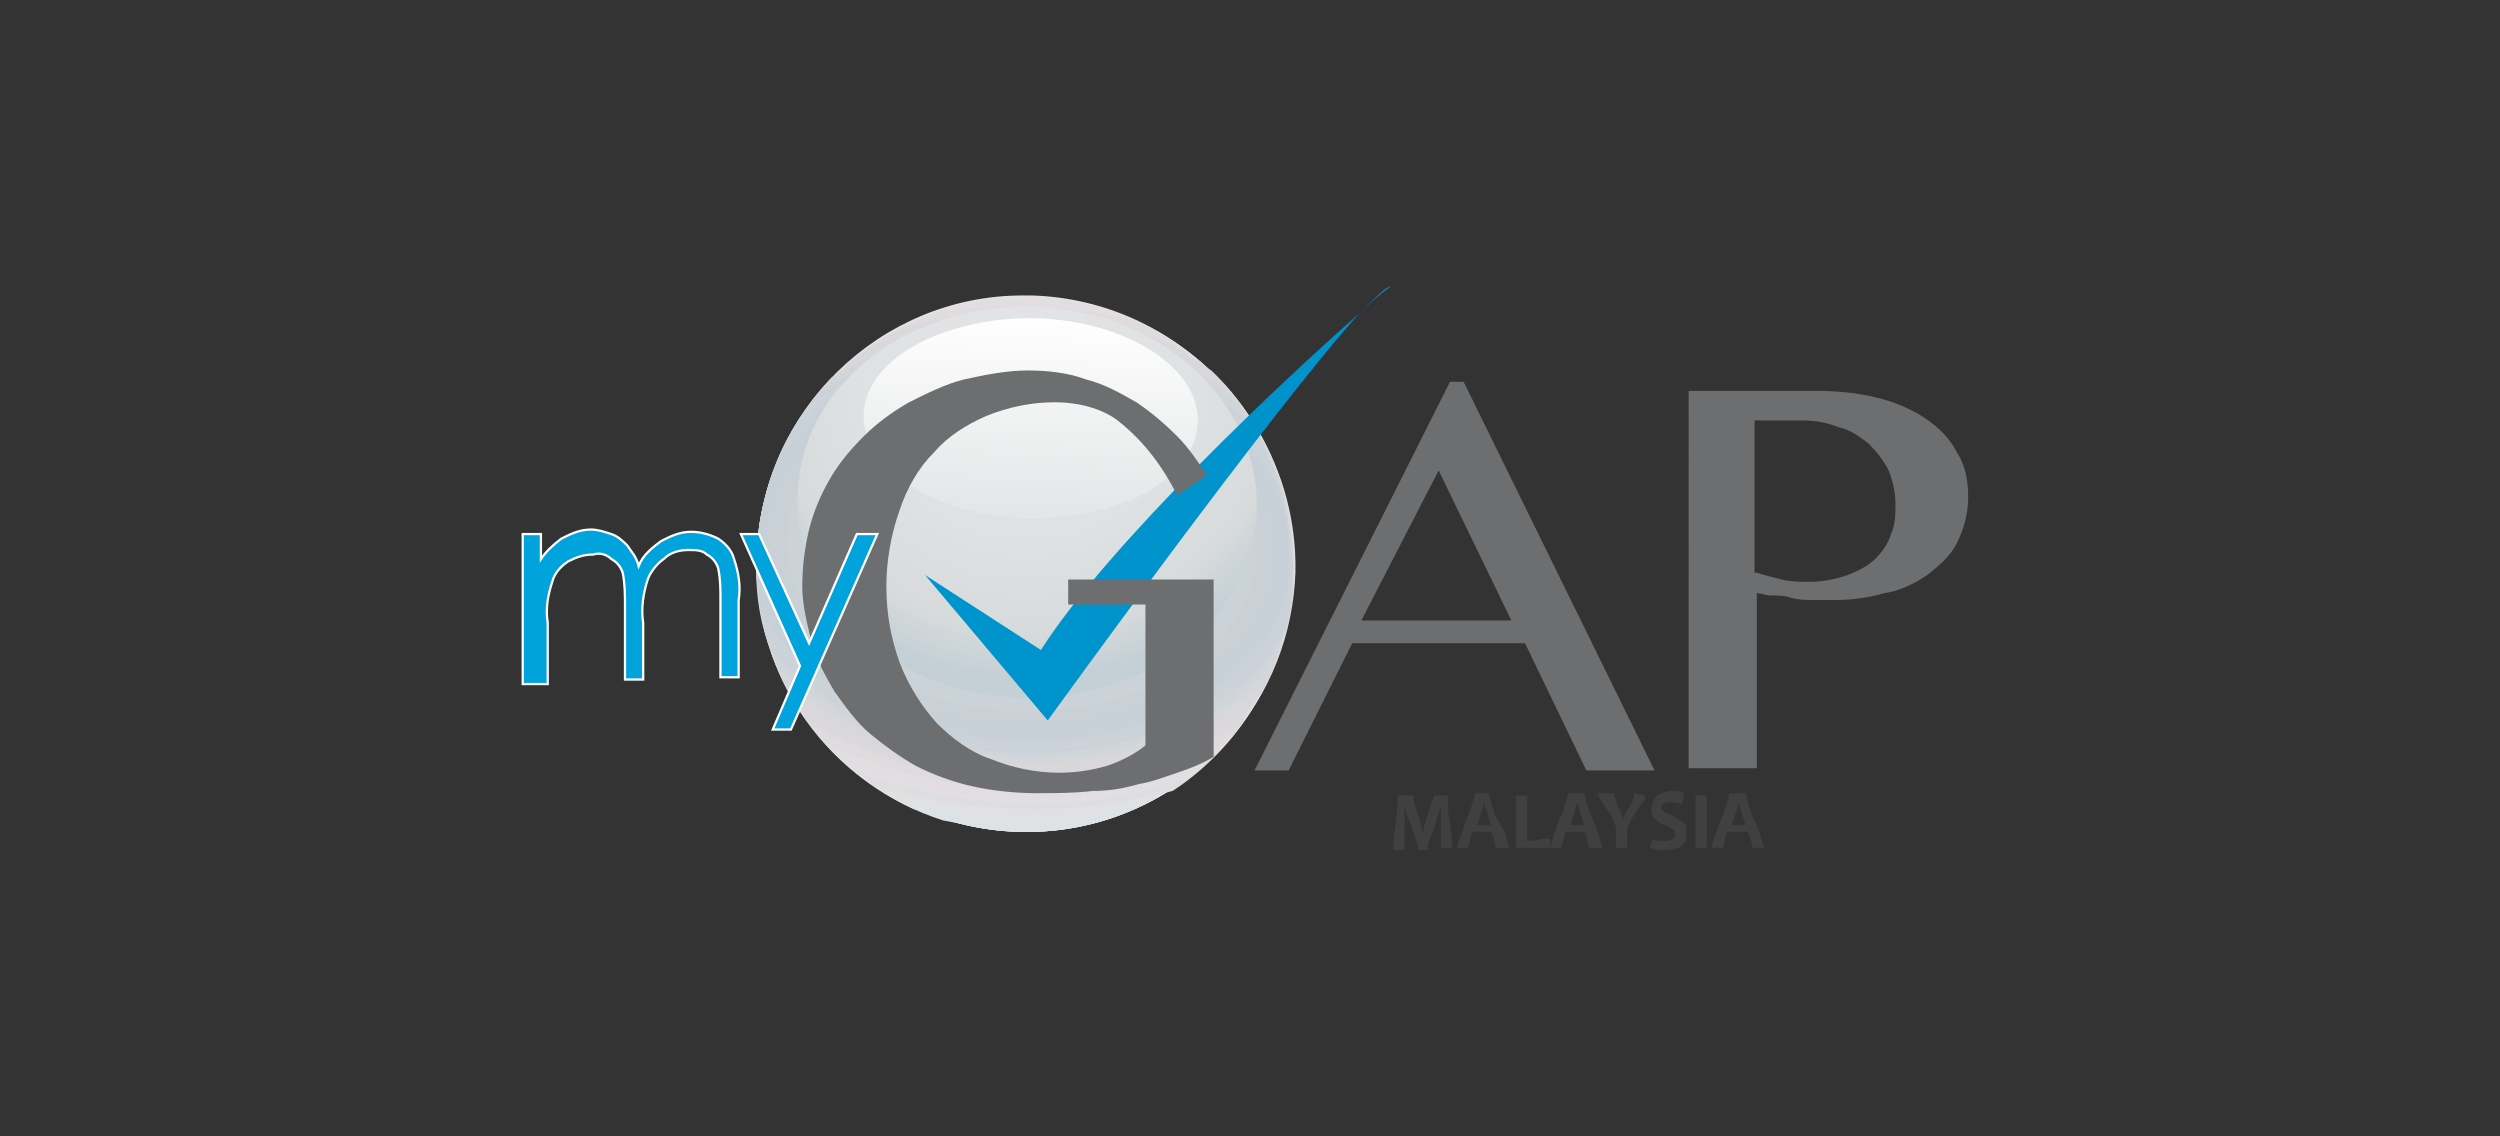 <?xml version="1.0" encoding="utf-8"?>
<!-- Generator: Adobe Illustrator 25.0.0, SVG Export Plug-In . SVG Version: 6.00 Build 0)  -->
<svg version="1.1" id="Layer_1" xmlns="http://www.w3.org/2000/svg" xmlns:xlink="http://www.w3.org/1999/xlink" x="0px" y="0px"
	 viewBox="0 0 110 50" style="enable-background:new 0 0 110 50;" xml:space="preserve">
<rect x="0" y="0" width="110" height="50" fill="#333333" stroke="none"/>
<style type="text/css">
	.st0{fill-rule:evenodd;clip-rule:evenodd;fill:url(#SVGID_1_);}
	.st1{fill-rule:evenodd;clip-rule:evenodd;fill:#E2E3E5;}
	.st2{fill-rule:evenodd;clip-rule:evenodd;fill:#DFE2E4;}
	.st3{fill-rule:evenodd;clip-rule:evenodd;fill:#E2E1E2;}
	.st4{fill-rule:evenodd;clip-rule:evenodd;fill:#DEDEE1;}
	.st5{fill-rule:evenodd;clip-rule:evenodd;fill:#E1DFE1;}
	.st6{fill-rule:evenodd;clip-rule:evenodd;fill:#E1DDE0;}
	.st7{fill-rule:evenodd;clip-rule:evenodd;fill:#DEDADF;}
	.st8{fill-rule:evenodd;clip-rule:evenodd;fill:#DFDCDE;}
	.st9{fill-rule:evenodd;clip-rule:evenodd;fill:#DEDADD;}
	.st10{fill-rule:evenodd;clip-rule:evenodd;fill:#DCD9DD;}
	.st11{fill-rule:evenodd;clip-rule:evenodd;fill:#DAD8DD;}
	.st12{fill-rule:evenodd;clip-rule:evenodd;fill:#DAD8DA;}
	.st13{fill-rule:evenodd;clip-rule:evenodd;fill:#D8D7DC;}
	.st14{fill-rule:evenodd;clip-rule:evenodd;fill:#D8D7DA;}
	.st15{fill-rule:evenodd;clip-rule:evenodd;fill:#D5D6DA;}
	.st16{fill-rule:evenodd;clip-rule:evenodd;fill:#D3D6DA;}
	.st17{fill-rule:evenodd;clip-rule:evenodd;fill:#D0D5DA;}
	.st18{fill-rule:evenodd;clip-rule:evenodd;fill:#CDD2D9;}
	.st19{fill-rule:evenodd;clip-rule:evenodd;fill:#CDD4D8;}
	.st20{fill-rule:evenodd;clip-rule:evenodd;fill:#CBD2D9;}
	.st21{fill-rule:evenodd;clip-rule:evenodd;fill:#CBD2D8;}
	.st22{fill-rule:evenodd;clip-rule:evenodd;fill:#C8D1D9;}
	.st23{fill-rule:evenodd;clip-rule:evenodd;fill:#C9D1D7;}
	.st24{fill-rule:evenodd;clip-rule:evenodd;fill:#C7D0D7;}
	.st25{fill-rule:evenodd;clip-rule:evenodd;fill:#D0D5D9;}
	.st26{fill-rule:evenodd;clip-rule:evenodd;fill:#D3D6D9;}
	.st27{fill-rule:evenodd;clip-rule:evenodd;fill:#D8D7D9;}
	.st28{fill-rule:evenodd;clip-rule:evenodd;fill:#DADADA;}
	.st29{fill-rule:evenodd;clip-rule:evenodd;fill:#DDDBDC;}
	.st30{fill-rule:evenodd;clip-rule:evenodd;fill:url(#SVGID_2_);}
	.st31{fill-rule:evenodd;clip-rule:evenodd;fill:url(#SVGID_3_);}
	.st32{fill-rule:evenodd;clip-rule:evenodd;fill:url(#SVGID_4_);}
	.st33{fill-rule:evenodd;clip-rule:evenodd;fill:#6D6E70;}
	.st34{fill-rule:evenodd;clip-rule:evenodd;fill:#00A3DC;}
	.st35{fill:none;stroke:#FFFFFF;stroke-width:0.1;stroke-miterlimit:10;}
	.st36{fill-rule:evenodd;clip-rule:evenodd;fill:#404041;}
</style>
<g id="Layer_2_1_">
	<g id="Layer_1-2">
		
			<radialGradient id="SVGID_1_" cx="45.116" cy="26.194" r="11.63" gradientTransform="matrix(1 0 0 -1 0 51.07)" gradientUnits="userSpaceOnUse">
			<stop  offset="0" style="stop-color:#E2E3E5"/>
			<stop  offset="0.63" style="stop-color:#DDE1E1"/>
			<stop  offset="0.96" style="stop-color:#DADCDF"/>
			<stop  offset="1" style="stop-color:#DADCDF"/>
		</radialGradient>
		<path class="st0" d="M33.4,24.5c-0.2,6.5,4.9,11.9,11.4,12.1l0,0c6.5,0.2,11.9-4.9,12.1-11.3l0,0c0.2-6.5-4.9-11.9-11.4-12.1h-0.4
			C38.8,13.1,33.6,18.2,33.4,24.5z"/>
		<path class="st1" d="M33.4,24.5c-0.2,6.5,4.9,11.9,11.4,12.1l0,0c6.5,0.2,11.9-4.9,12.1-11.3l0,0c0.2-6.5-4.9-11.9-11.4-12.1h-0.4
			C38.8,13.1,33.6,18.2,33.4,24.5z"/>
		<path class="st1" d="M33.4,24.5c-0.2,6.5,4.9,11.9,11.4,12.1l0,0c6.5,0.2,11.9-4.9,12.1-11.3l0,0c0.2-6.5-4.9-11.9-11.4-12.1h-0.4
			C38.8,13.1,33.6,18.2,33.4,24.5z"/>
		<path class="st2" d="M33.4,24.5c-0.2,6.5,4.9,11.9,11.4,12.1l0,0c6.5,0.2,11.9-4.9,12.1-11.3l0,0c0.2-6.5-4.9-11.9-11.4-12.1h-0.4
			C38.8,13.1,33.6,18.2,33.4,24.5z"/>
		<path class="st2" d="M44.5,36.4c-1,0-2-0.1-3-0.3c-5-1.6-8.4-6.3-8.2-11.6l0,0c0.2-6.3,5.4-11.4,11.7-11.4h0.4
			c6.5,0.2,11.6,5.6,11.4,12.1l0,0c-0.2,5.1-3.6,9.5-8.6,10.9C47.1,36.3,45.8,36.4,44.5,36.4z"/>
		<path class="st2" d="M44.5,36.1c-1.4,0-2.9-0.2-4.3-0.5c-4.3-2-7-6.3-6.9-11.1l0,0c0.2-6.3,5.4-11.4,11.7-11.4h0.4
			c6.5,0.2,11.6,5.6,11.4,12.1l0,0c-0.1,4.6-3,8.7-7.2,10.5C48,36,46.3,36.2,44.5,36.1z"/>
		<path class="st3" d="M44.5,35.8c-1.8-0.1-3.6-0.3-5.3-0.8c-3.8-2.2-6-6.2-5.9-10.6l0,0c0.2-6.3,5.4-11.4,11.7-11.4h0.4
			c6.5,0.2,11.6,5.6,11.4,12.1l0,0c-0.1,4.2-2.5,8-6.2,10C48.7,35.7,46.6,35.9,44.5,35.8z"/>
		<path class="st4" d="M44.6,35.6c-2.1-0.1-4.1-0.4-6.1-1c-3.3-2.3-5.2-6-5.1-10l0,0c0.2-6.3,5.4-11.4,11.7-11.4h0.4
			c6.5,0.2,11.6,5.6,11.4,12.1l0,0c-0.1,3.8-2.1,7.4-5.3,9.5C49.3,35.4,46.9,35.7,44.6,35.6z"/>
		<path class="st5" d="M44.6,35.3c-2.3-0.1-4.6-0.5-6.8-1.3c-2.9-2.3-4.5-5.9-4.4-9.5l0,0c0.2-6.3,5.4-11.4,11.7-11.4h0.4
			c6.5,0.2,11.6,5.6,11.4,12.1l0,0c-0.1,3.5-1.8,6.8-4.6,9C49.8,35.1,47.2,35.4,44.6,35.3z"/>
		<path class="st6" d="M44.6,35.1c-2.6-0.1-5.1-0.6-7.5-1.6c-2.5-2.3-3.9-5.6-3.7-9l0,0c0.2-6.3,5.4-11.4,11.7-11.4h0.4
			c6.5,0.2,11.6,5.6,11.4,12.1l0,0c-0.1,3.2-1.5,6.3-3.9,8.4C50.3,34.7,47.4,35.2,44.6,35.1z"/>
		<path class="st6" d="M44.6,34.8c-2.8-0.1-5.5-0.7-8-1.9c-2.1-2.3-3.3-5.3-3.2-8.4l0,0c0.2-5.3,3.8-9.8,9-11.1c1-0.1,2-0.1,2.9-0.1
			c1.3,0,2.6,0.2,3.8,0.5c4.8,1.7,8,6.4,7.8,11.5l0,0c-0.1,3-1.3,5.8-3.4,7.9C50.7,34.4,47.7,34.9,44.6,34.8z"/>
		<path class="st7" d="M44.6,34.7c-2.9-0.1-5.7-0.8-8.3-2c-2-2.2-3-5.2-2.9-8.2l0,0c0.2-5,3.4-9.3,8.2-10.8c1.2-0.2,2.5-0.2,3.7-0.2
			c1.6,0,3.1,0.3,4.6,0.6c4.4,1.9,7.2,6.3,7,11.1l0,0c-0.1,2.8-1.2,5.5-3.1,7.6C50.9,34.2,47.7,34.8,44.6,34.7z"/>
		<path class="st8" d="M44.6,34.6c-3-0.1-5.9-0.8-8.5-2.2c-1.8-2.2-2.8-5-2.7-7.9l0,0c0.2-4.7,3.1-8.9,7.5-10.6
			c1.5-0.3,2.9-0.4,4.4-0.3c1.8,0.1,3.5,0.3,5.3,0.8c4,2.1,6.5,6.3,6.4,10.8l0,0c-0.1,2.7-1.1,5.3-2.9,7.3
			C51.1,34,47.9,34.7,44.6,34.6z"/>
		<path class="st9" d="M44.6,34.4c-3.1-0.1-6-0.9-8.7-2.3c-1.7-2.2-2.6-4.9-2.5-7.6l0,0c0.2-4.5,2.8-8.5,6.9-10.3
			c1.6-0.3,3.3-0.5,5-0.4c2,0.1,3.9,0.4,5.8,1c3.7,2.2,5.9,6.2,5.8,10.5l0,0c-0.1,2.6-1,5-2.6,7C51.3,33.9,47.9,34.6,44.6,34.4z"/>
		<path class="st10" d="M44.6,34.3c-3.1-0.1-6.2-0.9-9-2.5c-1.6-2.1-2.4-4.7-2.3-7.3l0,0c0.1-4.3,2.6-8.2,6.4-10.1
			c1.8-0.4,3.6-0.6,5.5-0.5c2.2,0.1,4.3,0.5,6.3,1.2c3.4,2.2,5.4,6.1,5.3,10.2l0,0c-0.1,2.4-0.9,4.8-2.4,6.7
			C51.5,33.7,48,34.5,44.6,34.3z"/>
		<path class="st11" d="M44.6,34.2c-3.2-0.1-6.4-1-9.2-2.6c-1.4-2.1-2.2-4.5-2.1-7.1l0,0c0.1-4.1,2.4-7.8,5.9-9.8
			c1.9-0.5,4-0.8,6-0.7c2.3,0.1,4.6,0.5,6.8,1.4c3.1,2.3,4.9,6,4.8,9.9l0,0c-0.1,2.3-0.8,4.6-2.2,6.4C51.6,33.5,48.1,34.4,44.6,34.2
			z"/>
		<path class="st12" d="M44.6,34.1c-3.3-0.1-6.6-1-9.4-2.8c-1.3-2-2-4.4-1.9-6.8l0,0c0.1-3.9,2.2-7.5,5.5-9.5
			c2.1-0.6,4.3-0.9,6.4-0.9c2.5,0.1,4.9,0.6,7.2,1.6c2.9,2.3,4.5,5.9,4.4,9.5l0,0c-0.1,2.2-0.8,4.3-2,6.1
			C51.8,33.3,48.2,34.3,44.6,34.1z"/>
		<path class="st13" d="M44.6,34c-3.4-0.1-6.7-1.1-9.5-3c-1.2-1.9-1.8-4.2-1.7-6.5l0,0c0.1-3.7,2-7.2,5.1-9.3c2.2-0.7,4.5-1.1,6.8-1
			c2.6,0.1,5.3,0.7,7.6,1.8c2.6,2.3,4.1,5.7,4,9.2l0,0c-0.1,2.1-0.7,4.1-1.8,5.8C52,33.1,48.3,34.1,44.6,34z"/>
		<path class="st14" d="M44.6,33.8c-3.5-0.1-6.9-1.2-9.7-3.2c-1.1-1.9-1.6-4-1.5-6.2l0,0c0.1-3.6,1.8-6.9,4.7-9
			c2.3-0.9,4.7-1.2,7.2-1.1c2.8,0.1,5.5,0.8,8,2c2.4,2.3,3.7,5.5,3.6,8.9l0,0c-0.1,1.9-0.6,3.8-1.6,5.5C52.7,32.8,48.8,34,44.6,33.8
			z"/>
		<path class="st14" d="M44.6,33.7c-3.6,0-7.1-1.2-9.9-3.3c-0.9-1.8-1.4-3.8-1.3-5.9l0,0c0.1-3.4,1.7-6.6,4.3-8.7
			c2.4-1,5-1.4,7.5-1.3c2.9,0.1,5.8,0.8,8.4,2.3c2.2,2.3,3.4,5.4,3.3,8.5l0,0c-0.1,1.8-0.5,3.6-1.4,5.2C52.9,32.6,49,33.9,44.6,33.7
			z"/>
		<path class="st15" d="M44.6,33.6c-3.7,0-7.2-1.3-10.1-3.6c-0.8-1.7-1.3-3.6-1.2-5.5l0,0c0.1-3.2,1.5-6.3,4-8.4
			c2.5-1.1,5.2-1.6,7.9-1.5c3.1,0.1,6.1,0.9,8.7,2.5c2,2.2,3,5.2,2.9,8.1l0,0c-0.1,1.7-0.5,3.3-1.2,4.8
			C53.1,32.3,49.1,33.7,44.6,33.6z"/>
		<path class="st16" d="M44.6,33.5c-4.2-0.1-7.8-1.6-10.2-3.7c-0.7-1.6-1.1-3.4-1-5.2l0,0c0.1-3.1,1.4-6,3.6-8.1
			c2.6-1.2,5.4-1.8,8.2-1.7c3.2,0.1,6.3,1,9,2.8c1.8,2.2,2.7,4.9,2.6,7.8l0,0c0,1.5-0.4,3.1-1,4.5C53.3,32.1,49.2,33.6,44.6,33.5z"
			/>
		<path class="st17" d="M44.6,33.3c-4.3-0.1-8-1.7-10.4-4c-0.6-1.5-0.9-3.2-0.9-4.9l0,0c0.1-2.9,1.3-5.7,3.3-7.8
			c2.6-1.4,5.6-2,8.6-1.9c3.4,0.1,6.6,1.1,9.3,3.1c1.6,2.1,2.4,4.7,2.3,7.4l0,0c0,1.4-0.3,2.8-0.9,4.1
			C53.6,31.9,49.4,33.5,44.6,33.3z"/>
		<path class="st17" d="M44.6,33.2c-4.4-0.1-8.2-1.8-10.5-4.2c-0.5-1.4-0.8-3-0.8-4.5l0,0c0.1-2.8,1.2-5.4,3-7.4
			c2.7-1.5,5.8-2.2,8.9-2.1c3.5,0,6.9,1.2,9.6,3.4c1.4,2,2.1,4.5,2,6.9l0,0c0,1.3-0.3,2.5-0.7,3.7C53.8,31.6,49.5,33.4,44.6,33.2z"
			/>
		<path class="st18" d="M44.6,33.1c-4.5-0.1-8.4-1.9-10.7-4.5c-0.5-1.3-0.7-2.7-0.6-4.2l0,0c0.1-2.6,1-5.1,2.7-7.1
			c2.7-1.7,5.9-2.5,9.2-2.3c4.1,0.1,7.6,1.6,9.9,3.7c1.2,2,1.8,4.2,1.7,6.5l0,0c0,1.1-0.2,2.2-0.6,3.2
			C54.1,31.4,49.7,33.3,44.6,33.1z"/>
		<path class="st19" d="M44.6,33c-4.6-0.2-8.7-2-10.8-4.7c-0.4-1.2-0.5-2.5-0.5-3.8l0,0c0.1-2.4,0.9-4.8,2.4-6.7
			c2.8-1.9,6.1-2.8,9.5-2.6c4.3,0.1,8,1.7,10.2,4.1c1,1.8,1.5,3.9,1.4,6l0,0c0,0.9-0.2,1.9-0.4,2.8C54.4,31.1,49.8,33.1,44.6,33z"/>
		<path class="st20" d="M44.6,32.9c-4.8-0.2-8.9-2.2-10.9-5c-0.3-1.1-0.4-2.2-0.4-3.3l0,0c0.1-2.3,0.8-4.5,2.1-6.3
			c2.4-1.9,5.9-3,9.8-2.9c4.5,0.1,8.4,1.9,10.5,4.5c0.8,1.7,1.2,3.6,1.2,5.5l0,0c0,0.8-0.1,1.5-0.3,2.3C54.7,30.8,50,33,44.6,32.9z"
			/>
		<path class="st21" d="M44.6,32.7c-4.9-0.2-9.1-2.3-11-5.3c-0.2-1-0.3-1.9-0.3-2.9l0,0c0.1-2.1,0.7-4.1,1.8-5.9c2.3-2,6-3.3,10-3.2
			c4.7,0.2,8.8,2.2,10.8,5c0.6,1.5,0.9,3.2,0.9,4.9l0,0c0,0.6-0.1,1.1-0.2,1.7C55.1,30.4,50.2,32.9,44.6,32.7z"/>
		<path class="st22" d="M44.6,32.6c-5.1-0.2-9.4-2.5-11.1-5.7c-0.1-0.8-0.2-1.6-0.2-2.4l0,0c0.1-1.9,0.6-3.8,1.5-5.4
			c2.3-2.3,6.1-3.7,10.3-3.5c5,0.2,9.3,2.4,11,5.6c0.5,1.3,0.7,2.7,0.6,4.1l0,0c0,0.3,0,0.6-0.1,1C55.5,30.1,50.5,32.8,44.6,32.6z"
			/>
		<path class="st23" d="M44.6,32.5c-5.3-0.1-9.7-2.7-11.2-6.1c-0.1-0.6-0.1-1.2-0.1-1.9l0,0c0-1.7,0.5-3.4,1.2-4.9
			c2.1-2.5,6.1-4.1,10.6-3.9c5.5,0.2,10,2.9,11.3,6.5c0.2,1,0.3,2,0.3,3C56.2,29.5,50.9,32.7,44.6,32.5z"/>
		<path class="st24" d="M44.6,32.3c-5.5-0.2-10.1-3-11.3-6.6c0-0.4,0-0.8,0-1.2l0,0c0-1.5,0.4-2.9,0.9-4.2c2-2.8,6.1-4.6,10.9-4.5
			c6.5,0.2,11.7,4.1,11.6,8.7C56.6,29,51.2,32.6,44.6,32.3z"/>
		<path class="st24" d="M44.6,32.2c-5.8-0.2-10.6-3.4-11.3-7.3v-0.4l0,0c0-1.2,0.3-2.3,0.6-3.4c1.7-3.2,6.1-5.3,11.2-5.1
			c6.5,0.2,11.5,4,11.4,8.5C56.4,29,51.1,32.5,44.6,32.2z"/>
		<path class="st23" d="M44.7,31.9c-6.2-0.2-11.1-3.9-11-8.2c0.1-4.3,5.3-7.7,11.5-7.5c6.2,0.2,11.1,3.9,11,8.2S50.9,32.1,44.7,31.9
			z"/>
		<path class="st23" d="M44.7,31.6c-6-0.2-10.7-3.7-10.5-7.9c0.1-4.2,5.1-7.4,11-7.2s10.7,3.7,10.5,7.9
			C55.6,28.6,50.6,31.8,44.7,31.6z"/>
		<path class="st21" d="M44.7,31.3c-5.7-0.2-10.2-3.6-10.1-7.6s4.9-7.1,10.6-6.9c5.7,0.2,10.2,3.6,10.1,7.6
			C55.2,28.4,50.4,31.5,44.7,31.3z"/>
		<path class="st21" d="M44.7,31c-5.5-0.2-9.8-3.4-9.7-7.3s4.7-6.8,10.1-6.6c5.5,0.2,9.8,3.4,9.7,7.3C54.7,28.2,50.2,31.2,44.7,31z"
			/>
		<path class="st19" d="M44.7,30.7c-5.2-0.2-9.4-3.3-9.3-6.9c0.1-3.7,4.5-6.5,9.7-6.4c5.2,0.1,9.4,3.3,9.3,6.9
			C54.3,28,50,30.9,44.7,30.7z"/>
		<path class="st19" d="M44.7,30.4c-5-0.2-9-3.1-8.8-6.6c0.1-3.5,4.3-6.2,9.2-6c5,0.2,9,3.1,8.8,6.6C53.9,27.9,49.7,30.6,44.7,30.4z
			"/>
		<path class="st25" d="M44.7,30.1c-4.8-0.2-8.5-3-8.4-6.3c0.1-3.3,4-5.9,8.8-5.7s8.5,3,8.4,6.3S49.5,30.3,44.7,30.1z"/>
		<path class="st25" d="M44.7,29.8c-4.5-0.1-8.1-2.8-8-6s3.9-5.6,8.4-5.5c4.5,0.1,8.1,2.8,8,6S49.3,30,44.7,29.8z"/>
		<path class="st26" d="M44.8,29.5c-4.3-0.1-7.6-2.7-7.6-5.7s3.6-5.3,7.9-5.2c4.3,0.1,7.7,2.7,7.6,5.7C52.6,27.3,49,29.6,44.8,29.5z
			"/>
		<path class="st15" d="M44.8,29.2c-4-0.1-7.2-2.5-7.2-5.4c0.1-2.8,3.4-5,7.5-4.9c4,0.1,7.2,2.5,7.2,5.4
			C52.2,27.1,48.8,29.3,44.8,29.2z"/>
		<path class="st14" d="M44.8,28.9c-3.8-0.1-6.8-2.4-6.7-5c0.1-2.7,3.2-4.7,7-4.6c3.8,0.1,6.8,2.4,6.7,5S48.6,29,44.8,28.9z"/>
		<path class="st27" d="M44.8,28.6c-3.6-0.1-6.4-2.2-6.3-4.7s3-4.4,6.6-4.3s6.4,2.2,6.3,4.7C51.3,26.8,48.3,28.7,44.8,28.6z"/>
		<path class="st14" d="M44.8,28.3c-3.3-0.1-6-2.1-5.9-4.4s2.8-4.1,6.1-4c3.3,0.1,6,2.1,5.9,4.4S48.1,28.4,44.8,28.3z"/>
		<path class="st28" d="M44.8,28c-3.1-0.1-5.5-1.9-5.5-4.1s2.6-3.8,5.7-3.7c3.1,0.1,5.5,1.9,5.5,4.1S47.9,28.1,44.8,28z"/>
		<path class="st12" d="M44.8,27.7c-2.8-0.1-5.1-1.8-5-3.8c0.1-2,2.4-3.5,5.3-3.4s5.1,1.8,5,3.8C50,26.2,47.7,27.8,44.8,27.7z"/>
		<path class="st29" d="M44.8,27.4c-2.6-0.1-4.6-1.6-4.6-3.5c0-1.8,2.2-3.2,4.8-3.1s4.7,1.6,4.6,3.4S47.4,27.5,44.8,27.4z"/>
		<path class="st29" d="M44.8,27.1c-2.4-0.1-4.2-1.5-4.2-3.1s2-2.9,4.4-2.9c2.4,0.1,4.2,1.5,4.2,3.1C49.2,25.9,47.2,27.2,44.8,27.1z
			"/>
		
			<radialGradient id="SVGID_2_" cx="45.223" cy="34.622" r="14.553" gradientTransform="matrix(1 0 0 -1 0 51.07)" gradientUnits="userSpaceOnUse">
			<stop  offset="0" style="stop-color:#E2E3E5"/>
			<stop  offset="0.49" style="stop-color:#DFE2E4"/>
			<stop  offset="0.77" style="stop-color:#D8DBDB"/>
			<stop  offset="0.92" style="stop-color:#C4D0D6"/>
			<stop  offset="1" style="stop-color:#C4D0D6"/>
		</radialGradient>
		<path class="st30" d="M45.1,13.5L45.1,13.5c-5.4,0-9.9,3.6-10,8.3l0,0c-0.2,4.8,4.3,8.8,9.8,8.9l0,0c5.6,0.2,10.2-3.5,10.4-8.3
			l0,0c0.1-4.8-4.3-8.8-9.9-8.9L45.1,13.5L45.1,13.5z"/>
		
			<linearGradient id="SVGID_3_" gradientUnits="userSpaceOnUse" x1="45.16" y1="27.957" x2="45.485" y2="37.27" gradientTransform="matrix(1 0 0 -1 0 51.07)">
			<stop  offset="0" style="stop-color:#E2E4E5"/>
			<stop  offset="1" style="stop-color:#FFFFFF"/>
		</linearGradient>
		<path class="st31" d="M38,18.2c-0.1,2.4,3.1,4.5,7.2,4.6l0,0c4,0.1,7.4-1.7,7.5-4.2l0,0c0.1-2.4-3.1-4.5-7.2-4.6h-0.4
			C41.2,14.1,38.1,15.9,38,18.2L38,18.2z"/>
		
			<linearGradient id="SVGID_4_" gradientUnits="userSpaceOnUse" x1="-59.629" y1="19.022" x2="162.286" y2="38.437" gradientTransform="matrix(1 0 0 -1 0 51.07)">
			<stop  offset="0" style="stop-color:#00A3DC"/>
			<stop  offset="1" style="stop-color:#0083BC"/>
		</linearGradient>
		<path class="st32" d="M59.8,13.8c0.8-0.8,1.4-1.2,1.4-1.2C61,12.6,60.5,13.1,59.8,13.8L59.8,13.8z M45.8,28.6L45.8,28.6
			c3-4.7,10.8-12,14-14.8l0,0C56,18,46.1,31.7,46.1,31.7l-5.4-6.4L45.8,28.6z"/>
		<path class="st33" d="M59.9,27.3h6.6l-3.2-6.6L59.9,27.3z M64.4,16.8l8.4,17.1h-3l-2.7-5.6h-7.6l-2.8,5.6h-1.5l8.6-17.1H64.4z"/>
		<path class="st33" d="M77.3,25.2c0.3,0.1,0.7,0.2,1.1,0.3c0.4,0.1,0.8,0.1,1.2,0.1c0.6,0,1.1-0.1,1.7-0.3c0.5-0.2,0.9-0.4,1.2-0.7
			c0.3-0.3,0.6-0.7,0.7-1.1c0.2-0.4,0.2-0.9,0.2-1.3c0-0.5-0.1-1-0.3-1.5c-0.2-0.4-0.5-0.8-0.9-1.2c-0.4-0.3-0.8-0.6-1.3-0.7
			c-0.5-0.2-1-0.3-1.6-0.3h-2.1V25.2z M74.3,17.2H80c0.9,0,1.8,0.1,2.6,0.3c0.8,0.2,1.5,0.5,2.1,0.9c0.6,0.4,1.1,0.9,1.4,1.5
			c0.4,0.6,0.5,1.3,0.5,2c0,0.7-0.2,1.4-0.5,2c-0.3,0.6-0.8,1-1.3,1.4c-0.6,0.4-1.2,0.7-1.9,0.8c-0.7,0.2-1.4,0.3-2.1,0.3h-1
			c-0.3,0-0.7,0-1-0.1s-0.6-0.1-0.9-0.1c-0.2,0-0.4-0.1-0.6-0.1v7.7h-3V17.2z"/>
		<path class="st33" d="M46.4,17.7c-1,0-2,0.2-3,0.6c-0.9,0.4-1.7,0.9-2.3,1.6c-0.7,0.7-1.2,1.6-1.5,2.5c-0.4,1.1-0.6,2.3-0.6,3.4
			c0,1.2,0.2,2.3,0.6,3.4c0.4,1,0.9,1.8,1.6,2.6c0.7,0.7,1.5,1.3,2.4,1.6c1,0.4,2,0.6,3,0.6c0.7,0,1.4-0.1,2.1-0.3
			c0.6-0.2,1.2-0.5,1.7-0.9v-6.2h-3.4v-1.1h6.4v7.8c-0.5,0.3-1,0.5-1.6,0.7c-0.6,0.2-1.1,0.4-1.7,0.5c-0.7,0.2-1.3,0.3-2,0.3
			c-0.8,0.1-1.7,0.1-2.5,0.1c-0.9,0-1.9-0.1-2.8-0.3c-0.9-0.2-1.7-0.5-2.5-0.9c-0.7-0.4-1.4-0.9-2-1.4c-0.6-0.5-1.1-1.2-1.6-1.9
			c-0.4-0.7-0.8-1.4-1-2.2c-0.2-0.8-0.4-1.6-0.4-2.4c0-0.8,0.1-1.7,0.3-2.5c0.2-0.8,0.5-1.5,0.9-2.2c0.4-0.7,0.9-1.3,1.5-1.9
			c0.6-0.6,1.3-1.1,2-1.5c0.8-0.4,1.6-0.8,2.4-1c0.9-0.2,1.9-0.4,2.8-0.4c0.9,0,1.8,0.1,2.6,0.4c0.8,0.2,1.5,0.6,2.2,1
			c0.6,0.4,1.2,0.9,1.8,1.5c0.5,0.5,0.9,1.1,1.3,1.7l-1.3,0.9c-0.6-1.2-1.4-2.3-2.5-3.2C48.6,18,47.5,17.7,46.4,17.7z"/>
		<path class="st34" d="M23,23.5h0.8v1.1c0.2-0.3,0.5-0.6,0.9-0.9c0.4-0.2,0.8-0.4,1.3-0.4c0.3,0,0.6,0.1,0.9,0.2
			c0.3,0.1,0.5,0.3,0.7,0.5c0.2,0.3,0.4,0.5,0.5,0.9c0.2-0.5,0.6-0.8,1-1.1c0.4-0.2,0.8-0.4,1.3-0.4c0.4,0,0.8,0.1,1.2,0.3
			c0.3,0.2,0.6,0.5,0.7,0.9c0.2,0.6,0.3,1.2,0.2,1.8v3.4h-0.8v-3.4c0-0.5,0-0.9-0.1-1.4c-0.1-0.3-0.3-0.5-0.5-0.6
			c-0.2-0.2-0.5-0.2-0.8-0.2c-0.4,0-0.8,0.1-1.1,0.4c-0.3,0.2-0.6,0.6-0.7,0.9c-0.2,0.6-0.3,1.3-0.2,1.9v2.5h-0.8v-3.2
			c0-0.5,0-1-0.1-1.5c-0.1-0.3-0.3-0.5-0.5-0.6c-0.2-0.2-0.5-0.3-0.8-0.2c-0.4,0-0.7,0.1-1.1,0.3c-0.3,0.2-0.6,0.5-0.7,0.9
			c-0.2,0.6-0.3,1.2-0.2,1.8v2.7H23V23.5z"/>
		<path class="st35" d="M23,23.5h0.8v1.1c0.2-0.3,0.5-0.6,0.9-0.9c0.4-0.2,0.8-0.4,1.3-0.4c0.3,0,0.6,0.1,0.9,0.2
			c0.3,0.1,0.5,0.3,0.7,0.5c0.2,0.3,0.4,0.5,0.5,0.9c0.2-0.5,0.6-0.8,1-1.1c0.4-0.2,0.8-0.4,1.3-0.4c0.4,0,0.8,0.1,1.2,0.3
			c0.3,0.2,0.6,0.5,0.7,0.9c0.2,0.6,0.3,1.2,0.2,1.8v3.4h-0.8v-3.4c0-0.5,0-0.9-0.1-1.4c-0.1-0.3-0.3-0.5-0.5-0.6
			c-0.2-0.2-0.5-0.2-0.8-0.2c-0.4,0-0.8,0.1-1.1,0.4c-0.3,0.2-0.6,0.6-0.7,0.9c-0.2,0.6-0.3,1.3-0.2,1.9v2.5h-0.8v-3.2
			c0-0.5,0-1-0.1-1.5c-0.1-0.3-0.3-0.5-0.5-0.6c-0.2-0.2-0.5-0.3-0.8-0.2c-0.4,0-0.7,0.1-1.1,0.3c-0.3,0.2-0.6,0.5-0.7,0.9
			c-0.2,0.6-0.3,1.2-0.2,1.8v2.7H23V23.5z"/>
		<polygon class="st34" points="32.6,23.5 33.4,23.5 35.6,28.3 37.7,23.5 38.6,23.5 34.8,32.1 34,32.1 35.2,29.3 		"/>
		<polygon class="st35" points="32.6,23.5 33.4,23.5 35.6,28.3 37.7,23.5 38.6,23.5 34.8,32.1 34,32.1 35.2,29.3 		"/>
		<path class="st36" d="M63.9,37.3h-0.5c0-0.2,0-0.6,0-1c0-0.5,0-0.8,0-0.9l0,0c0,0.1,0,0.2-0.1,0.4c-0.1,0.2-0.1,0.5-0.3,0.9
			c-0.1,0.2-0.2,0.5-0.2,0.7h-0.4c0-0.2-0.1-0.5-0.2-0.7c-0.1-0.4-0.2-0.6-0.3-0.8c0-0.2-0.1-0.3-0.1-0.5h0c0,0.2,0,0.5,0,1
			c0,0.5,0,0.8,0,1h-0.5c0,0,0-0.4,0.1-1.1c0.1-0.7,0.1-1.1,0.1-1.3h0.7c0,0.3,0.1,0.6,0.2,0.9c0.1,0.3,0.2,0.6,0.2,0.9l0,0
			c0-0.3,0.1-0.6,0.2-0.9c0.1-0.3,0.2-0.6,0.3-0.9h0.6c0,0.3,0,0.7,0.1,1.3C63.9,36.9,63.9,37.3,63.9,37.3z"/>
		<path class="st36" d="M65.6,36.3c-0.1-0.3-0.2-0.7-0.3-1l0,0c0,0.1-0.1,0.4-0.3,1H65.6z M66.4,37.3h-0.6c0-0.2-0.1-0.5-0.2-0.7
			h-0.8c-0.1,0.2-0.1,0.4-0.2,0.7h-0.5c0.1-0.4,0.3-0.8,0.4-1.2c0.2-0.4,0.3-0.8,0.4-1.2h0.6c0.1,0.4,0.2,0.8,0.4,1.2
			C66.2,36.5,66.3,36.9,66.4,37.3z"/>
		<path class="st36" d="M68.2,36.9v0.4h-1.5c0-0.3,0-0.7,0-1.2s0-0.8,0-1.1h0.5c0,0.3,0,0.6,0,1.1c0,0.4,0,0.6,0,0.9
			C67.5,37,67.8,36.9,68.2,36.9z"/>
		<path class="st36" d="M69.7,36.3c-0.1-0.3-0.2-0.7-0.3-1l0,0c-0.1,0.3-0.2,0.7-0.3,1H69.7z M70.5,37.3h-0.6c0-0.2-0.1-0.5-0.2-0.7
			h-0.8c-0.1,0.2-0.1,0.4-0.2,0.7h-0.5c0,0,0.1-0.4,0.4-1.2c0.2-0.4,0.3-0.8,0.4-1.2h0.7c0.1,0.4,0.2,0.8,0.4,1.2
			C70.3,36.5,70.4,36.9,70.5,37.3z"/>
		<path class="st36" d="M72.4,35c0,0.1-0.1,0.3-0.2,0.4c-0.2,0.3-0.3,0.5-0.4,0.6c-0.1,0.2-0.2,0.4-0.2,0.5c0,0.3,0,0.5,0,0.8h-0.5
			c0-0.3,0-0.5,0-0.8c0-0.2-0.1-0.4-0.2-0.6l-0.4-0.6c-0.1-0.1-0.1-0.2-0.2-0.4H71c0.1,0.2,0.1,0.4,0.2,0.6c0.1,0.2,0.2,0.4,0.2,0.6
			l0,0c0.1-0.2,0.1-0.4,0.3-0.6c0.1-0.2,0.2-0.4,0.2-0.6L72.4,35z"/>
		<path class="st36" d="M74.2,36.7c0,0.5-0.3,0.7-1,0.7c-0.2,0-0.4,0-0.6-0.1l0.1-0.4C72.8,37,73,37,73.2,37c0.1,0,0.3,0,0.4-0.1
			c0.1,0,0.1-0.1,0.1-0.2c0-0.1,0-0.2-0.1-0.2c-0.1-0.1-0.3-0.2-0.4-0.2c-0.2-0.1-0.3-0.2-0.4-0.3c-0.1-0.1-0.2-0.3-0.1-0.5
			c0-0.2,0.1-0.4,0.2-0.5c0.2-0.1,0.4-0.2,0.6-0.2c0.2,0,0.4,0,0.6,0.1L74,35.4c-0.2-0.1-0.3-0.1-0.5-0.1c-0.3,0-0.4,0.1-0.4,0.2
			c0,0.1,0,0.1,0.1,0.2c0.1,0.1,0.2,0.1,0.4,0.2c0.2,0.1,0.3,0.2,0.5,0.3C74.2,36.3,74.2,36.5,74.2,36.7z"/>
		<path class="st36" d="M75.1,37.3h-0.5c0-0.4,0-0.8,0-1.2c0-0.4,0-0.8,0-1.1h0.5c0,0.3,0,0.7,0,1.1C75.1,36.5,75.1,37,75.1,37.3z"
			/>
		<path class="st36" d="M76.8,36.3c-0.1-0.3-0.2-0.7-0.3-1l0,0c0,0.1-0.1,0.4-0.3,1H76.8z M77.6,37.3h-0.5c0-0.2-0.1-0.5-0.2-0.7
			h-0.9c-0.1,0.2-0.1,0.4-0.2,0.7h-0.5c0,0,0.1-0.4,0.4-1.2c0.2-0.4,0.3-0.8,0.4-1.2h0.7c0.1,0.4,0.2,0.8,0.4,1.2
			C77.4,36.5,77.5,36.9,77.6,37.3z"/>
	</g>
</g>
</svg>
